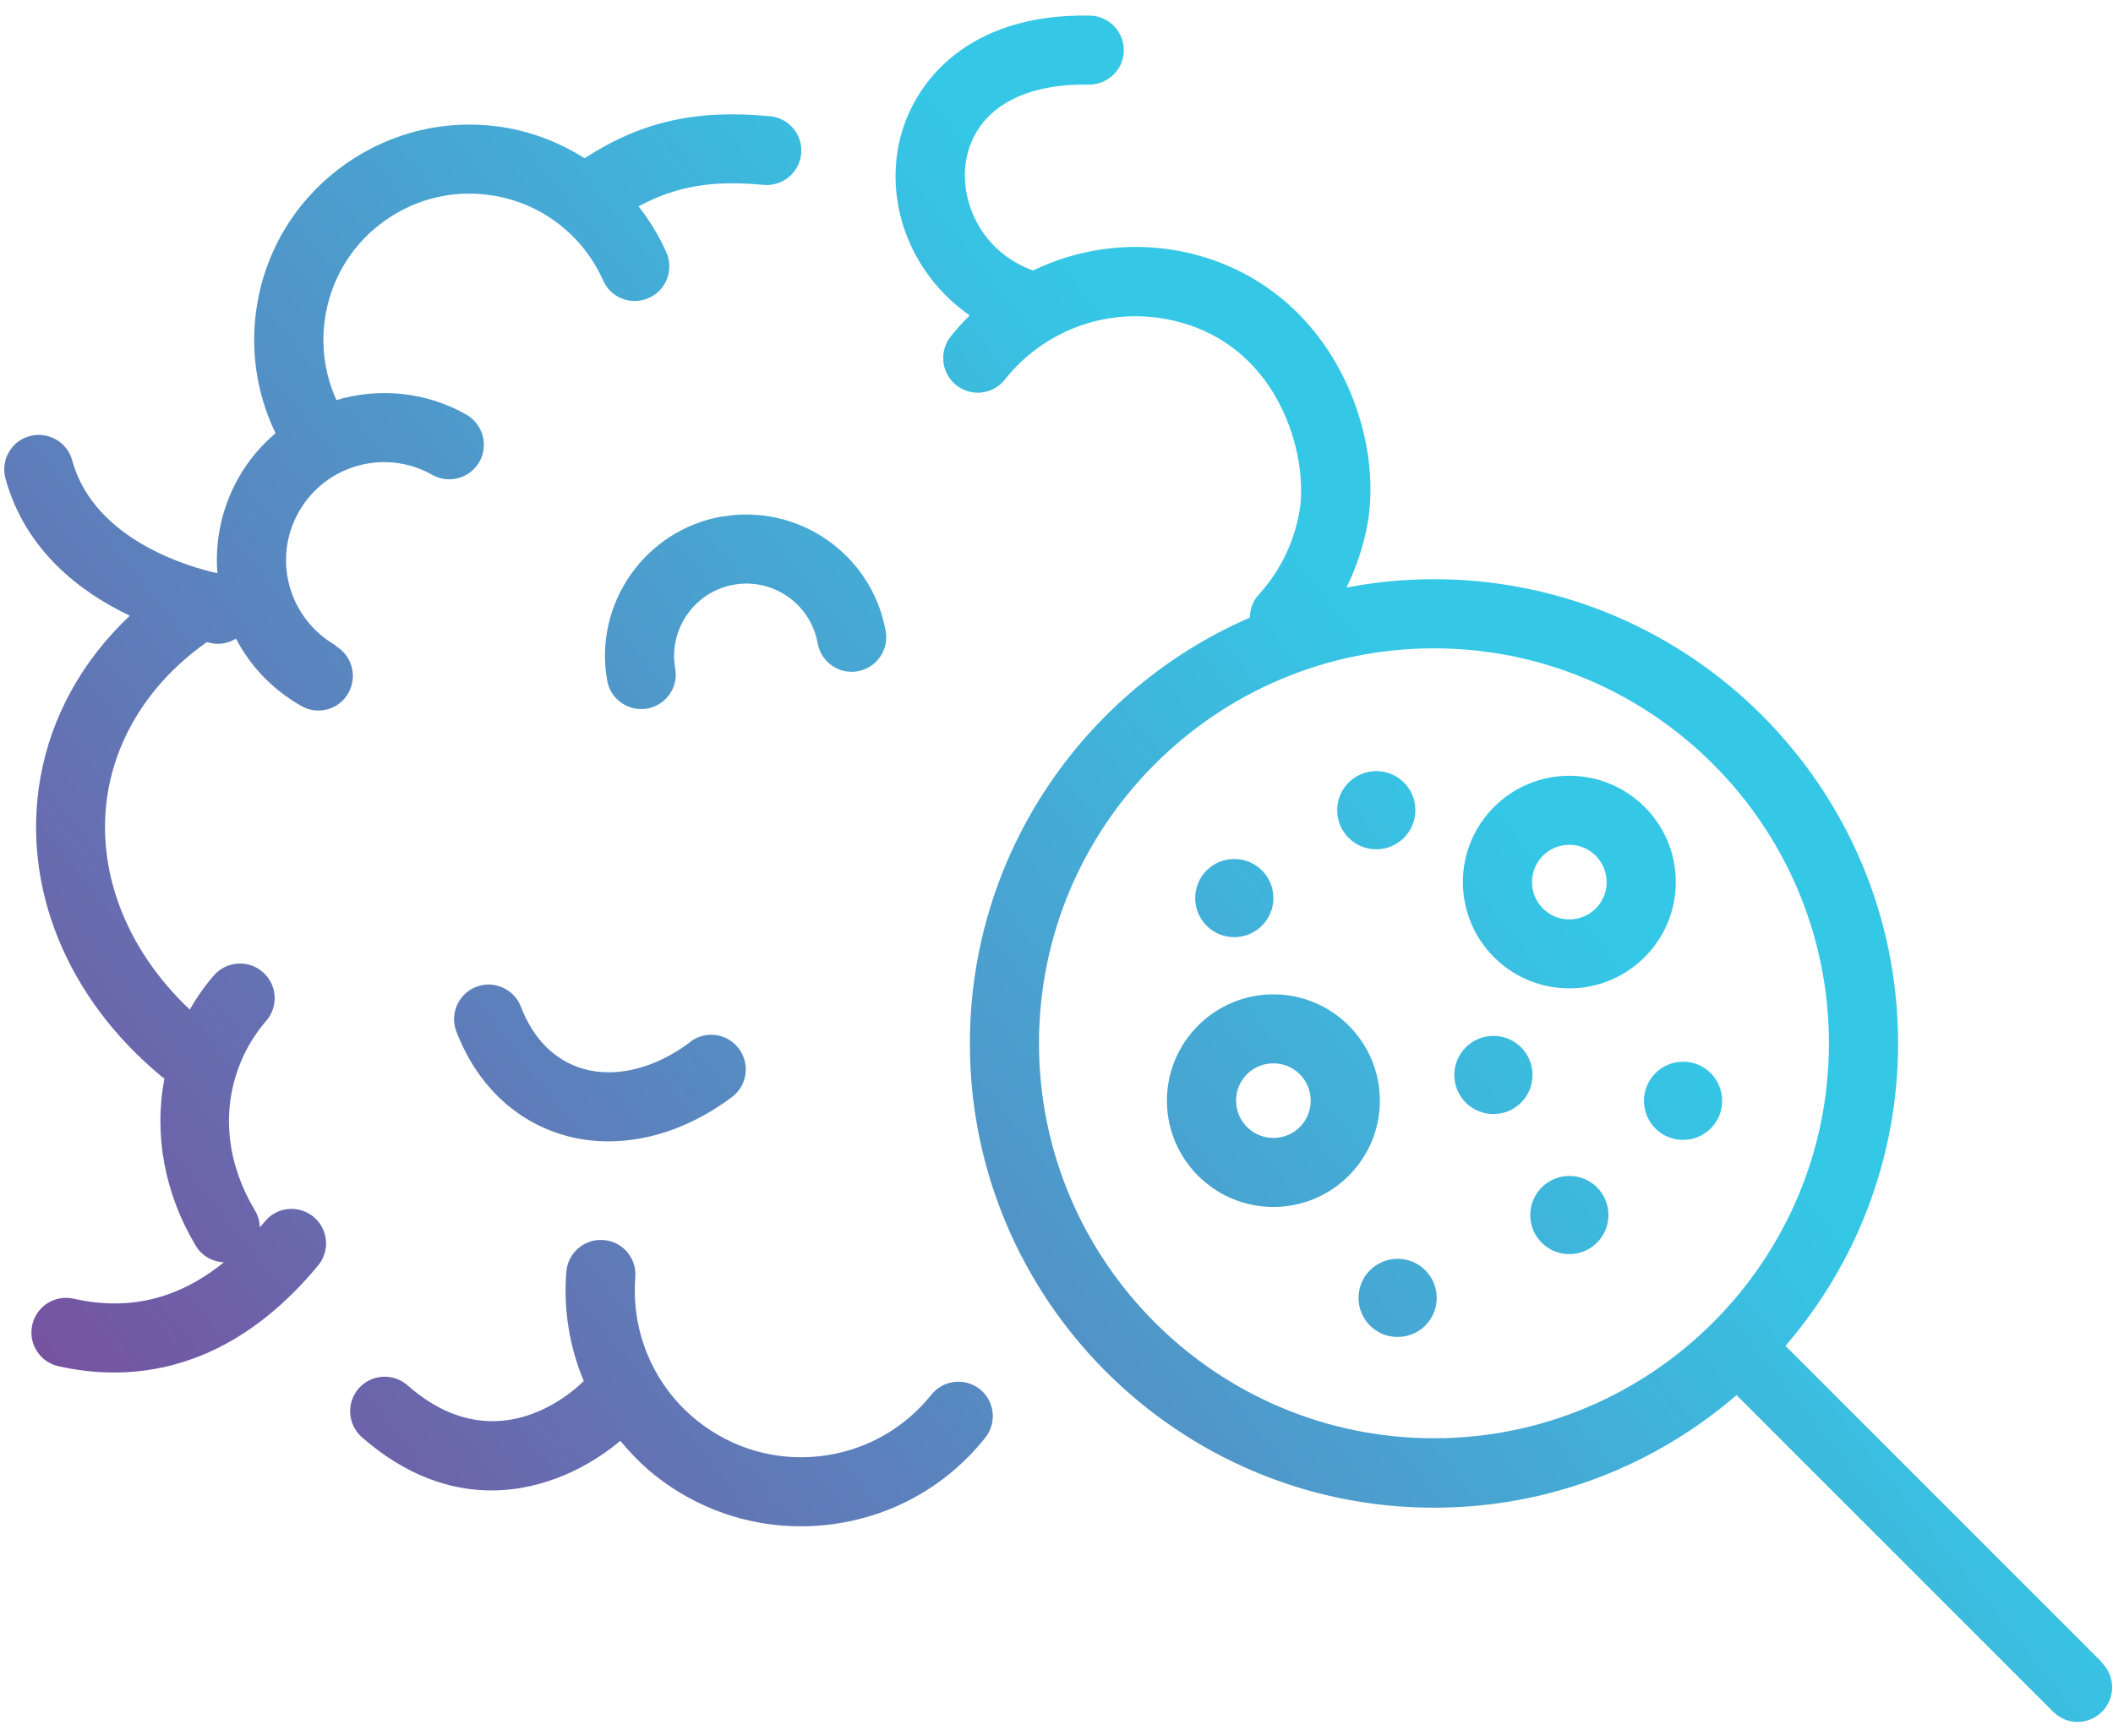<svg width="84" height="69" viewBox="0 0 84 69" fill="none" xmlns="http://www.w3.org/2000/svg">
<path d="M38.96 55.232C38.369 54.757 37.502 54.853 37.027 55.444C35.923 56.825 34.349 57.692 32.59 57.891C30.83 58.09 29.102 57.583 27.722 56.484C26.001 55.11 25.082 52.971 25.256 50.775C25.314 50.017 24.755 49.356 23.997 49.298C23.239 49.234 22.578 49.799 22.514 50.557C22.392 52.066 22.642 53.55 23.207 54.904C22.571 55.528 19.592 58.058 16.201 55.072C15.629 54.571 14.762 54.628 14.261 55.194C13.761 55.765 13.818 56.632 14.383 57.133C16.156 58.687 17.928 59.252 19.54 59.252C21.653 59.252 23.477 58.276 24.659 57.281C25.063 57.762 25.5 58.218 26.001 58.623C27.677 59.965 29.719 60.678 31.832 60.678C32.179 60.678 32.532 60.659 32.885 60.62C35.37 60.344 37.605 59.117 39.166 57.159C39.641 56.568 39.545 55.701 38.954 55.226L38.96 55.232ZM66.909 42.208C66.054 42.208 65.354 42.902 65.354 43.763C65.354 44.623 66.048 45.317 66.909 45.317C67.769 45.317 68.463 44.623 68.463 43.763C68.463 42.902 67.769 42.208 66.909 42.208ZM27.452 41.419C26.046 42.478 24.485 42.863 23.188 42.491C22.058 42.163 21.203 41.309 20.709 40.025C20.439 39.319 19.643 38.959 18.937 39.229C18.23 39.498 17.87 40.295 18.14 41.001C18.943 43.095 20.459 44.559 22.424 45.13C22.995 45.297 23.593 45.374 24.196 45.374C25.84 45.374 27.555 44.771 29.096 43.615C29.706 43.159 29.828 42.298 29.372 41.688C28.916 41.078 28.056 40.956 27.446 41.412L27.452 41.419ZM13.35 25.659C12.444 25.145 11.795 24.31 11.513 23.309C11.237 22.307 11.365 21.253 11.879 20.348C12.938 18.479 15.315 17.818 17.183 18.877C17.845 19.25 18.68 19.019 19.059 18.357C19.431 17.696 19.2 16.861 18.538 16.482C16.907 15.557 15.045 15.41 13.375 15.904C12.893 14.844 12.739 13.656 12.945 12.5C13.215 10.972 14.062 9.636 15.334 8.75C16.605 7.857 18.147 7.517 19.675 7.787C21.582 8.121 23.188 9.379 23.978 11.152C24.286 11.845 25.102 12.16 25.795 11.845C26.489 11.537 26.797 10.722 26.489 10.028C26.193 9.367 25.821 8.756 25.384 8.204C26.868 7.401 28.326 7.157 30.348 7.35C31.106 7.421 31.774 6.868 31.851 6.117C31.922 5.359 31.369 4.691 30.612 4.621C27.67 4.338 25.493 4.833 23.239 6.29C22.308 5.7 21.268 5.282 20.15 5.083C15.507 4.267 11.05 7.376 10.235 12.025C9.92 13.798 10.177 15.615 10.954 17.221C10.383 17.709 9.875 18.299 9.483 18.993C8.822 20.162 8.539 21.478 8.642 22.788C7.621 22.564 3.749 21.51 2.869 18.299C2.67 17.567 1.912 17.143 1.18 17.336C0.448 17.535 0.018 18.293 0.217 19.025C1.013 21.909 3.228 23.559 5.161 24.477C3.28 26.25 2.034 28.478 1.604 30.931C0.846 35.24 2.644 39.672 6.427 42.799C6.459 42.825 6.497 42.851 6.536 42.876C6.112 45.092 6.536 47.449 7.782 49.523C8.026 49.934 8.456 50.165 8.899 50.184C7.088 51.649 5.117 52.124 2.927 51.629C2.188 51.462 1.45 51.925 1.283 52.67C1.116 53.408 1.578 54.147 2.323 54.314C2.991 54.461 3.729 54.564 4.532 54.564C6.966 54.564 9.901 53.627 12.649 50.306C13.131 49.722 13.048 48.855 12.463 48.373C11.879 47.892 11.012 47.969 10.53 48.56C10.466 48.643 10.395 48.714 10.325 48.791C10.325 48.56 10.261 48.328 10.132 48.117C9.047 46.306 8.809 44.302 9.471 42.478C9.721 41.785 10.1 41.142 10.588 40.577C11.082 39.999 11.018 39.132 10.44 38.638C9.869 38.143 8.995 38.208 8.501 38.779C8.135 39.203 7.82 39.652 7.544 40.134C4.969 37.707 3.761 34.502 4.301 31.426C4.712 29.101 6.106 27.014 8.218 25.531C8.334 25.556 8.43 25.569 8.45 25.576C8.52 25.588 8.591 25.595 8.661 25.595C8.918 25.595 9.169 25.518 9.381 25.389C9.965 26.507 10.858 27.431 11.982 28.067C12.194 28.189 12.425 28.247 12.656 28.247C13.137 28.247 13.6 27.997 13.85 27.547C14.223 26.886 13.992 26.051 13.33 25.672L13.35 25.659ZM28.692 20.534C25.641 21.074 23.593 24.002 24.138 27.053C24.254 27.72 24.838 28.189 25.487 28.189C25.564 28.189 25.648 28.183 25.731 28.17C26.476 28.035 26.977 27.322 26.842 26.577C26.566 25.017 27.613 23.52 29.173 23.244C30.734 22.968 32.23 24.015 32.506 25.576C32.641 26.32 33.354 26.821 34.099 26.686C34.844 26.552 35.345 25.839 35.21 25.094C34.67 22.043 31.742 20.001 28.692 20.541V20.534ZM62.388 39.293C64.719 39.293 66.62 37.398 66.62 35.067C66.62 32.736 64.725 30.841 62.388 30.841C60.05 30.841 58.155 32.736 58.155 35.067C58.155 37.398 60.05 39.293 62.388 39.293ZM62.388 33.584C63.203 33.584 63.871 34.245 63.871 35.067C63.871 35.889 63.209 36.551 62.388 36.551C61.566 36.551 60.904 35.889 60.904 35.067C60.904 34.245 61.566 33.584 62.388 33.584ZM83.567 66.092L70.98 53.505C73.767 50.274 75.456 46.068 75.456 41.476C75.456 31.304 67.178 23.026 57.006 23.026C55.818 23.026 54.649 23.142 53.525 23.36C53.923 22.557 54.206 21.703 54.367 20.81C54.72 18.8 54.251 16.418 53.108 14.433C51.721 12.025 49.473 10.439 46.769 9.957C44.798 9.611 42.807 9.912 41.067 10.754C39.005 10.009 38.145 7.999 38.401 6.412C38.723 4.441 40.546 3.304 43.269 3.368C44.033 3.368 44.657 2.784 44.676 2.026C44.695 1.268 44.091 0.639 43.334 0.62C38.344 0.517 36.102 3.433 35.685 5.976C35.268 8.545 36.449 11.081 38.549 12.539C38.286 12.802 38.029 13.078 37.791 13.38C37.323 13.977 37.419 14.838 38.016 15.313C38.613 15.789 39.474 15.686 39.949 15.088C41.465 13.175 43.892 12.25 46.294 12.674C50.841 13.477 52.048 18.139 51.656 20.342C51.438 21.581 50.879 22.718 50.038 23.642C49.8 23.899 49.691 24.227 49.685 24.554C43.141 27.393 38.556 33.911 38.556 41.489C38.556 51.661 46.834 59.939 57.006 59.939C61.598 59.939 65.804 58.25 69.034 55.463L81.621 68.05C81.891 68.32 82.244 68.455 82.591 68.455C82.938 68.455 83.297 68.32 83.561 68.05C84.1 67.511 84.1 66.644 83.561 66.104L83.567 66.092ZM57.006 57.178C48.349 57.178 41.304 50.133 41.304 41.476C41.304 32.819 48.349 25.775 57.006 25.775C65.663 25.775 72.707 32.819 72.707 41.476C72.707 50.133 65.663 57.178 57.006 57.178ZM55.561 50.043C54.707 50.043 54.007 50.737 54.007 51.597C54.007 52.458 54.7 53.151 55.561 53.151C56.422 53.151 57.115 52.458 57.115 51.597C57.115 50.737 56.422 50.043 55.561 50.043ZM59.369 41.181C58.515 41.181 57.815 41.874 57.815 42.735C57.815 43.596 58.509 44.289 59.369 44.289C60.23 44.289 60.923 43.596 60.923 42.735C60.923 41.874 60.23 41.181 59.369 41.181ZM54.713 33.764C55.567 33.764 56.267 33.07 56.267 32.209C56.267 31.349 55.574 30.655 54.713 30.655C53.853 30.655 53.159 31.349 53.159 32.209C53.159 33.07 53.853 33.764 54.713 33.764ZM62.388 46.749C61.533 46.749 60.833 47.442 60.833 48.303C60.833 49.163 61.527 49.857 62.388 49.857C63.248 49.857 63.942 49.163 63.942 48.303C63.942 47.442 63.248 46.749 62.388 46.749ZM49.068 37.257C49.922 37.257 50.623 36.563 50.623 35.703C50.623 34.842 49.929 34.149 49.068 34.149C48.208 34.149 47.514 34.842 47.514 35.703C47.514 36.563 48.208 37.257 49.068 37.257ZM50.623 39.53C48.291 39.53 46.39 41.425 46.39 43.756C46.39 46.087 48.285 47.982 50.623 47.982C52.96 47.982 54.855 46.087 54.855 43.756C54.855 41.425 52.96 39.53 50.623 39.53ZM50.623 45.239C49.807 45.239 49.139 44.578 49.139 43.756C49.139 42.934 49.8 42.273 50.623 42.273C51.444 42.273 52.106 42.934 52.106 43.756C52.106 44.578 51.444 45.239 50.623 45.239Z" fill="url(#paint0_linear_462_12006)"/>
<defs>
<linearGradient id="paint0_linear_462_12006" x1="-2.52706e-06" y1="68.613" x2="54.347" y2="25.304" gradientUnits="userSpaceOnUse">
<stop stop-color="#813E94"/>
<stop offset="1" stop-color="#35C7E6"/>
</linearGradient>
</defs>
</svg>
